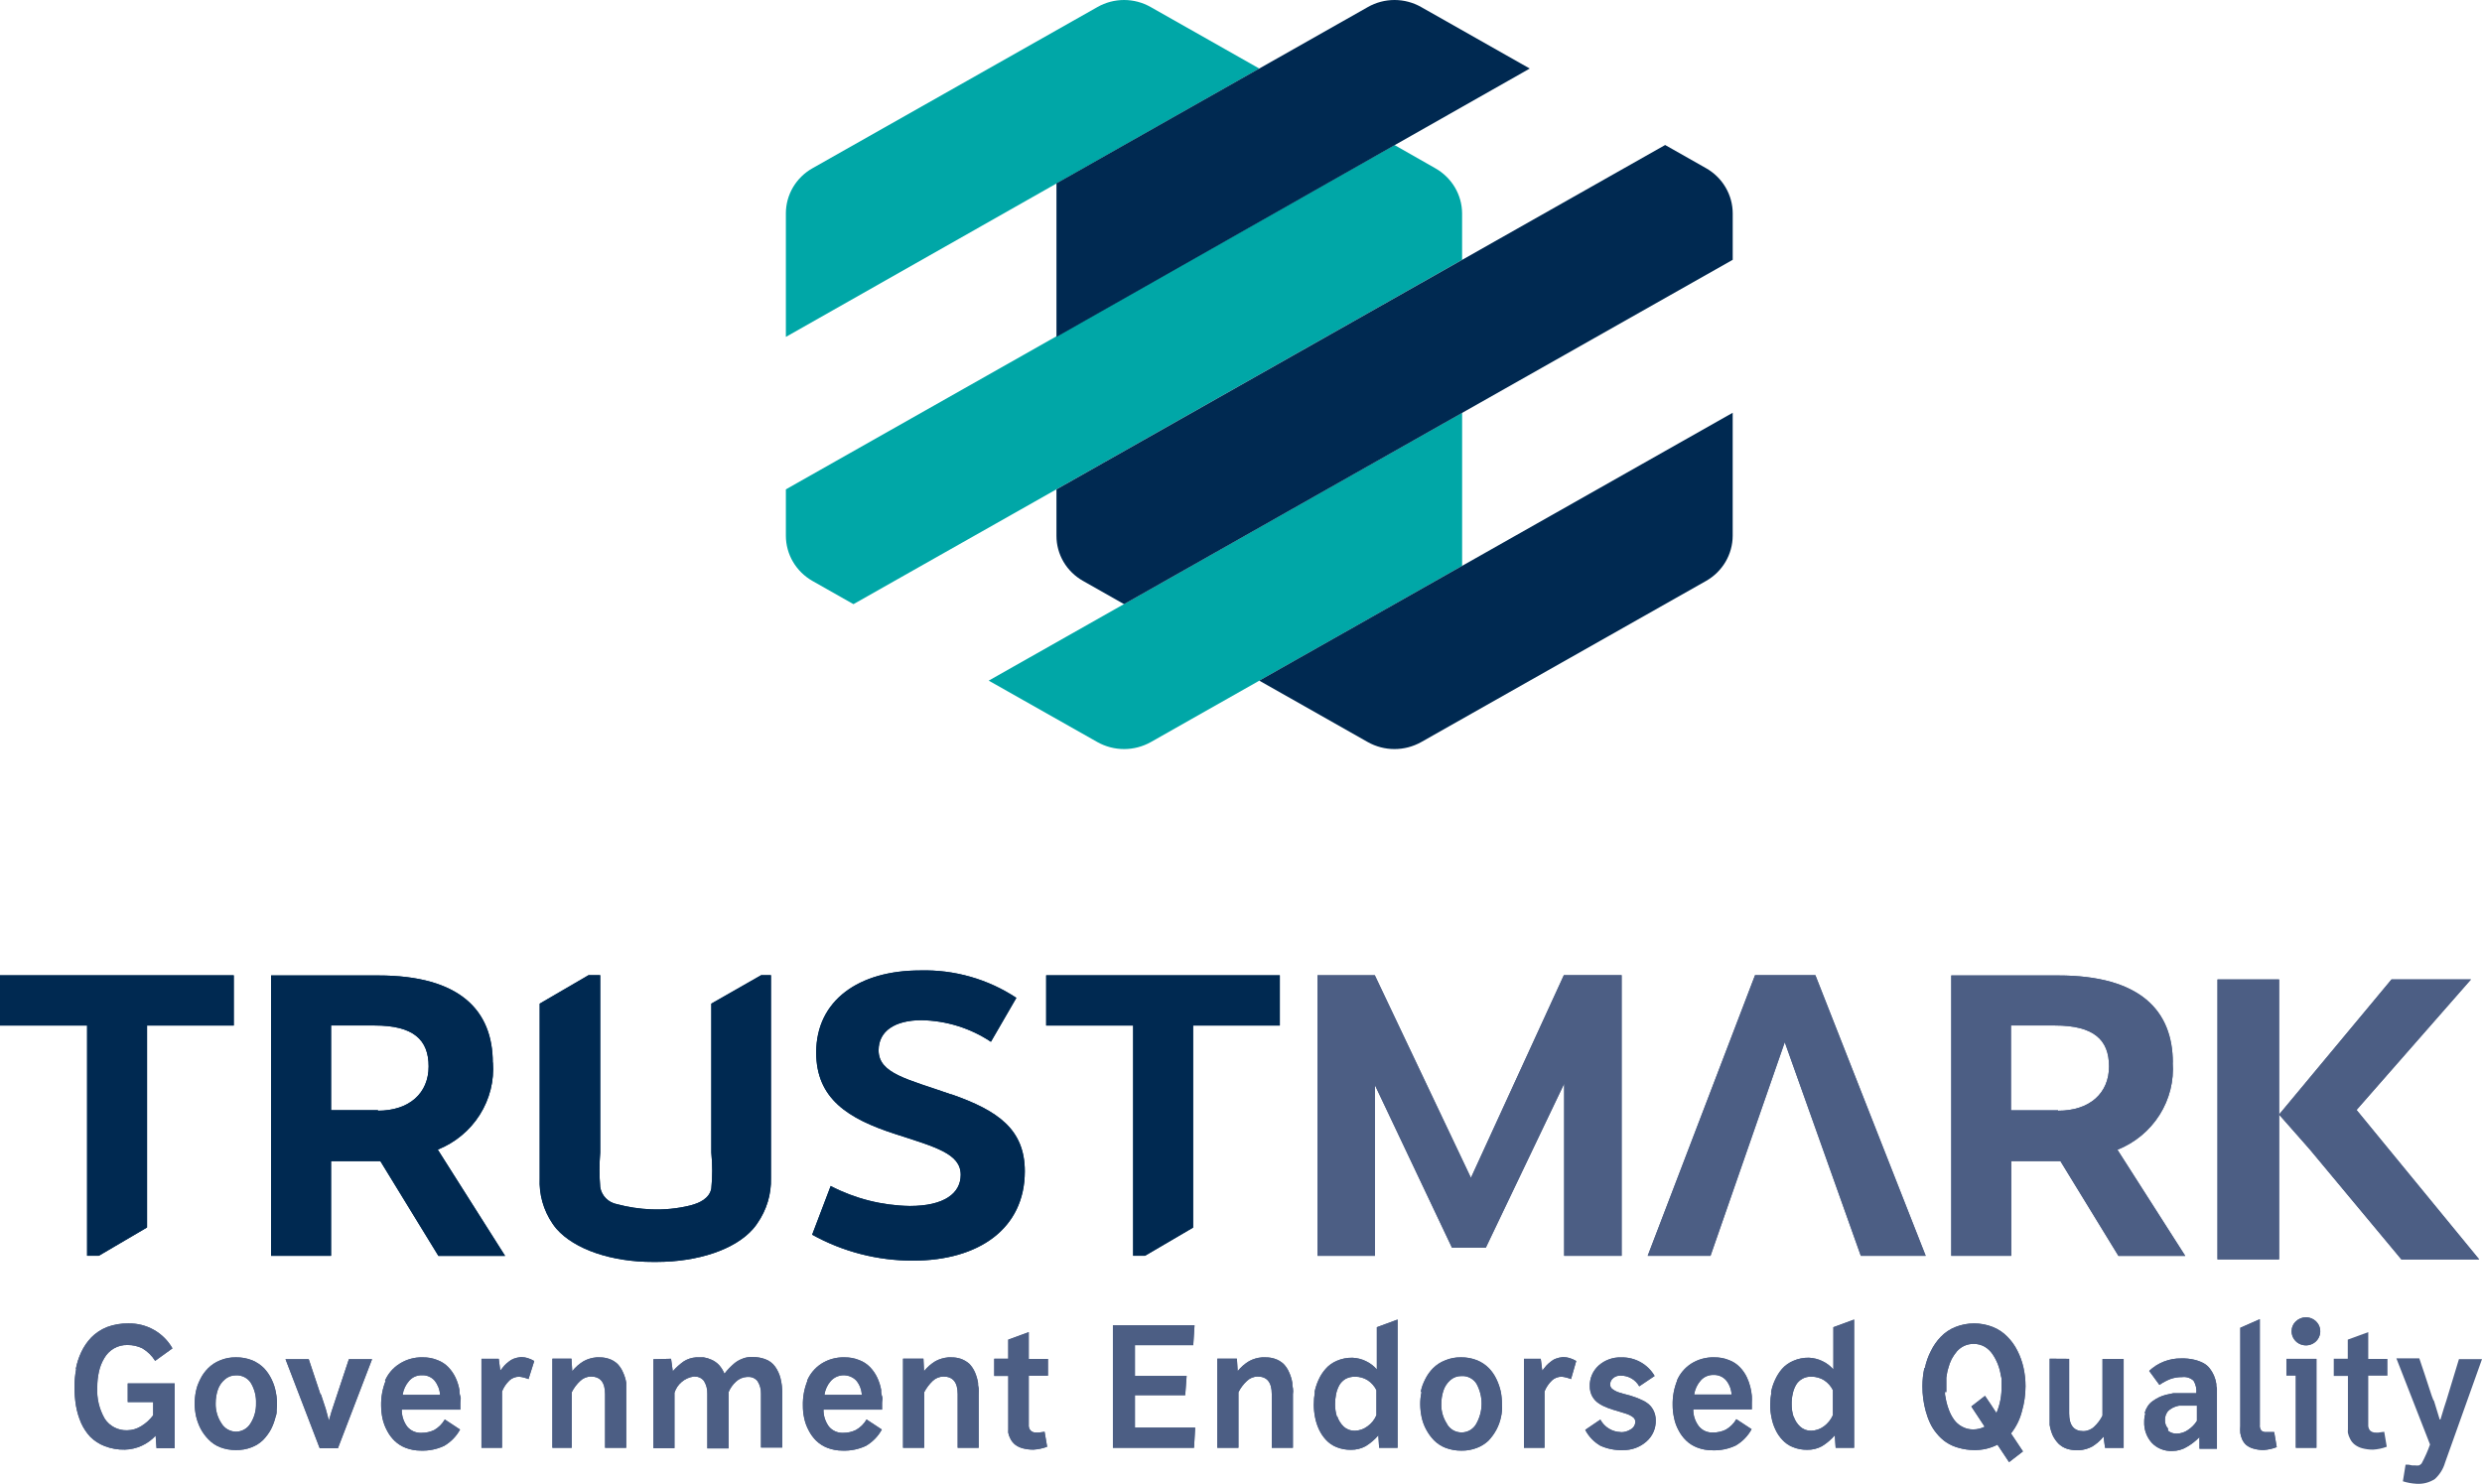 <svg xmlns="http://www.w3.org/2000/svg" fill="none" viewBox="0 0 97 58" height="58" width="97">
<g id="Name=trustmark, Color=Default">
<path fill="#00A7A7" d="M49.214 2.679L44.97 0.275C44.654 0.095 44.295 0 43.93 0C43.564 0 43.206 0.095 42.89 0.275L31.753 6.576C31.436 6.755 31.174 7.012 30.991 7.322C30.809 7.632 30.713 7.983 30.713 8.341V13.169L49.214 2.679Z" id="Vector"></path>
<path fill="#00A7A7" d="M31.753 22.708L33.354 23.615L57.141 10.155V8.341C57.139 7.982 57.041 7.63 56.857 7.321C56.672 7.011 56.408 6.754 56.091 6.575L54.499 5.669L30.713 19.128V20.943C30.714 21.3 30.81 21.651 30.992 21.961C31.175 22.271 31.437 22.528 31.753 22.708Z" id="Vector_2"></path>
<path fill="#00A7A7" d="M38.64 26.604L42.891 29.008C43.208 29.185 43.567 29.279 43.931 29.279C44.296 29.279 44.655 29.185 44.972 29.008L57.142 22.117V16.134L38.64 26.604Z" id="Vector_3"></path>
<path fill="#002951" d="M59.785 2.679L55.54 0.275C55.224 0.095 54.865 0 54.499 0C54.134 0 53.775 0.095 53.459 0.275L41.288 7.166V13.169L59.785 2.679Z" id="Vector_4"></path>
<path fill="#002951" d="M42.328 22.707L43.929 23.614L67.717 10.155V8.341C67.716 7.983 67.62 7.632 67.437 7.322C67.255 7.012 66.993 6.755 66.677 6.575L65.076 5.668L41.288 19.128V20.942C41.287 21.3 41.383 21.652 41.565 21.962C41.748 22.272 42.011 22.529 42.328 22.707Z" id="Vector_5"></path>
<path fill="#002951" d="M49.214 26.604L53.459 29.008C53.775 29.185 54.134 29.279 54.499 29.279C54.863 29.279 55.222 29.185 55.539 29.008L66.676 22.707C66.992 22.527 67.254 22.27 67.436 21.96C67.618 21.65 67.715 21.299 67.716 20.941V16.134L49.214 26.604Z" id="Vector_6"></path>
<path fill="#4C5E84" d="M86.662 38.284V49.227H89.071V38.284H86.662Z" id="Vector_7"></path>
<path fill="#4C5E84" d="M92.097 43.385L96.569 38.284H93.463L89.069 43.565L90.278 44.938L93.851 49.23H96.892L92.097 43.385Z" id="Vector_8"></path>
<path fill="#002951" d="M0 40.085H3.404V49.085H3.861L5.747 47.978V40.085H9.136V38.123H0V40.085Z" id="Vector_9"></path>
<path fill="#002951" d="M19.259 41.542C19.259 39.499 17.98 38.128 14.78 38.128H10.595V49.086H12.938V45.385H14.864L17.134 49.091H19.741L17.109 44.936C17.79 44.663 18.365 44.186 18.752 43.572C19.139 42.959 19.319 42.242 19.264 41.523L19.259 41.542ZM14.785 43.395H12.939V40.084H14.641C16.164 40.084 16.751 40.644 16.751 41.684C16.751 42.723 16.005 43.415 14.76 43.415" id="Vector_10"></path>
<path fill="#002951" d="M37.169 42.776C35.477 42.181 34.337 41.971 34.337 41.054C34.337 40.298 34.979 39.877 36.014 39.877C36.983 39.894 37.925 40.187 38.726 40.721L39.721 39.004C38.612 38.27 37.297 37.895 35.959 37.932C33.565 37.932 31.898 39.102 31.898 41.14C31.898 42.949 33.152 43.73 34.968 44.32C36.561 44.837 37.546 45.09 37.546 45.92C37.546 46.646 36.899 47.139 35.555 47.139C34.476 47.121 33.417 46.854 32.464 46.358L31.74 48.261C32.941 48.929 34.3 49.278 35.681 49.275C38.259 49.275 40.051 48.017 40.051 45.784C40.051 44.149 39.005 43.409 37.184 42.775" id="Vector_11"></path>
<path fill="#002951" d="M40.886 40.085H44.285V49.085H44.747L46.628 47.983V40.085H50.017V38.123H40.886V40.085Z" id="Vector_12"></path>
<path fill="#4C5E84" d="M57.486 46.038L53.729 38.119H51.49V49.086H53.734V42.415L56.745 48.769H58.068L61.129 42.36V49.086H63.376V38.118H61.117L57.486 46.038Z" id="Vector_13"></path>
<path fill="#4C5E84" d="M68.589 38.118L64.394 49.086H66.85L69.751 40.737L72.723 49.086H75.259L70.948 38.118H68.589Z" id="Vector_14"></path>
<path fill="#4C5E84" d="M84.917 41.542C84.917 39.499 83.638 38.128 80.438 38.128H76.258V49.086H78.602V45.385H80.523L82.792 49.091H85.404L82.753 44.941C83.435 44.669 84.011 44.192 84.399 43.578C84.787 42.965 84.966 42.247 84.912 41.527L84.917 41.542ZM80.433 43.4H78.592V40.084H80.308C81.832 40.084 82.424 40.644 82.424 41.684C82.424 42.723 81.677 43.415 80.433 43.415" id="Vector_15"></path>
<path fill="#002951" d="M27.799 39.23V45.051C27.846 45.519 27.846 45.991 27.799 46.46C27.72 46.852 27.332 47.026 26.973 47.119C26.471 47.242 25.954 47.293 25.438 47.27C24.992 47.252 24.55 47.184 24.119 47.07C23.952 47.039 23.798 46.959 23.679 46.839C23.561 46.719 23.483 46.566 23.457 46.401C23.42 45.952 23.42 45.5 23.457 45.051V38.118H23L21.092 39.23V46.057C21.062 46.683 21.237 47.301 21.59 47.823C21.639 47.896 21.692 47.966 21.749 48.033C22.451 48.833 23.899 49.33 25.526 49.325H25.66C27.287 49.325 28.735 48.837 29.437 48.028C29.494 47.962 29.548 47.892 29.596 47.819C29.96 47.298 30.148 46.679 30.13 46.048V38.118H29.747L27.799 39.23Z" id="Vector_16"></path>
<path fill="#4C5E84" d="M2.962 53.514C3.004 53.285 3.076 53.062 3.176 52.851C3.274 52.641 3.405 52.449 3.565 52.28C3.737 52.106 3.943 51.968 4.172 51.875C4.44 51.774 4.726 51.724 5.013 51.729C5.364 51.722 5.711 51.809 6.015 51.981C6.319 52.153 6.57 52.403 6.739 52.704L6.063 53.192C5.939 52.993 5.768 52.825 5.565 52.704C5.384 52.616 5.185 52.571 4.983 52.573C4.794 52.568 4.608 52.615 4.446 52.71C4.292 52.802 4.165 52.931 4.077 53.085C3.979 53.247 3.908 53.424 3.868 53.609C3.823 53.81 3.8 54.017 3.802 54.223C3.776 54.654 3.878 55.082 4.095 55.457C4.189 55.601 4.32 55.718 4.475 55.797C4.629 55.875 4.802 55.913 4.976 55.906C5.169 55.903 5.357 55.847 5.519 55.745C5.701 55.634 5.859 55.49 5.986 55.32V54.803H4.992V54.074H6.828V56.605H6.117L6.082 56.117C5.93 56.283 5.745 56.417 5.539 56.511C5.332 56.605 5.108 56.657 4.881 56.663C4.612 56.669 4.345 56.623 4.095 56.527C3.881 56.446 3.688 56.321 3.527 56.161C3.381 56.004 3.262 55.824 3.174 55.629C3.079 55.413 3.01 55.185 2.97 54.952C2.929 54.702 2.909 54.449 2.911 54.196C2.911 53.965 2.933 53.735 2.978 53.508" id="Vector_17"></path>
<path fill="#4C5E84" d="M7.654 54.396C7.671 54.313 7.694 54.232 7.72 54.152C7.751 54.071 7.786 53.991 7.825 53.913C7.901 53.755 8.004 53.61 8.129 53.484C8.26 53.352 8.417 53.247 8.591 53.177C8.789 53.092 9.003 53.051 9.219 53.055C9.439 53.051 9.657 53.091 9.861 53.172C10.032 53.245 10.188 53.349 10.319 53.48C10.438 53.608 10.537 53.752 10.612 53.909C10.689 54.064 10.744 54.228 10.776 54.397C10.828 54.635 10.839 54.881 10.811 55.123C10.817 55.21 10.803 55.296 10.771 55.377C10.73 55.546 10.671 55.709 10.592 55.865C10.509 56.018 10.405 56.159 10.284 56.284C10.155 56.41 10.001 56.508 9.831 56.572C9.637 56.647 9.431 56.683 9.223 56.679C9.014 56.682 8.807 56.645 8.611 56.572C8.435 56.505 8.277 56.4 8.149 56.264C8.026 56.14 7.922 55.999 7.841 55.845C7.761 55.69 7.701 55.526 7.662 55.357C7.628 55.197 7.609 55.033 7.607 54.87C7.608 54.706 7.625 54.542 7.657 54.382L7.654 54.396ZM8.652 55.63C8.71 55.728 8.792 55.811 8.891 55.869C8.991 55.927 9.104 55.959 9.219 55.962C9.336 55.961 9.45 55.931 9.55 55.873C9.651 55.816 9.734 55.734 9.792 55.635C9.941 55.4 10.015 55.126 10.006 54.85C10.017 54.573 9.948 54.299 9.806 54.06C9.746 53.963 9.66 53.884 9.557 53.831C9.455 53.778 9.34 53.752 9.224 53.758C9.062 53.755 8.906 53.812 8.786 53.919C8.659 54.027 8.565 54.167 8.513 54.323C8.456 54.493 8.428 54.671 8.428 54.85C8.421 55.126 8.499 55.398 8.652 55.63Z" id="Vector_18"></path>
<path fill="#4C5E84" d="M12.541 54.498C12.651 54.825 12.716 55.015 12.73 55.069L12.854 55.526L12.944 55.215L12.988 55.078L13.635 53.127H14.541L13.206 56.609H12.495L11.158 53.128H12.066C12.266 53.728 12.418 54.192 12.528 54.514" id="Vector_19"></path>
<path fill="#4C5E84" d="M15.044 53.972C15.161 53.698 15.361 53.464 15.617 53.304C15.886 53.133 16.202 53.046 16.522 53.055C16.72 53.052 16.917 53.088 17.099 53.163C17.26 53.222 17.405 53.318 17.523 53.441C17.637 53.56 17.731 53.697 17.802 53.845C17.875 54.001 17.926 54.165 17.956 54.333C17.951 54.416 17.962 54.499 17.991 54.577C18.025 54.66 17.991 54.743 17.991 54.831V55.099H15.701C15.697 55.335 15.771 55.566 15.91 55.758C15.978 55.841 16.064 55.906 16.163 55.95C16.262 55.993 16.37 56.012 16.477 56.006C16.65 56.008 16.821 55.969 16.975 55.894C17.145 55.794 17.286 55.653 17.383 55.484L17.98 55.877C17.837 56.141 17.621 56.362 17.358 56.516C17.073 56.65 16.759 56.713 16.443 56.701C16.242 56.702 16.043 56.665 15.855 56.594C15.692 56.531 15.543 56.437 15.418 56.316C15.298 56.199 15.199 56.064 15.124 55.916C15.041 55.763 14.981 55.598 14.945 55.428C14.913 55.267 14.896 55.104 14.895 54.94C14.888 54.607 14.949 54.275 15.074 53.965L15.044 53.972ZM16.985 53.965C16.924 53.895 16.847 53.84 16.761 53.803C16.674 53.767 16.581 53.75 16.487 53.755C16.392 53.753 16.299 53.771 16.212 53.809C16.126 53.847 16.05 53.904 15.989 53.975C15.853 54.129 15.765 54.319 15.735 54.521H17.198C17.187 54.318 17.112 54.124 16.983 53.965" id="Vector_20"></path>
<path fill="#4C5E84" d="M19.492 53.111L19.552 53.574C19.611 53.496 19.661 53.433 19.706 53.383C19.756 53.328 19.811 53.278 19.87 53.233C19.933 53.178 20.006 53.135 20.084 53.106C20.168 53.075 20.255 53.056 20.343 53.047H20.393C20.468 53.049 20.541 53.06 20.612 53.081C20.706 53.109 20.796 53.148 20.879 53.198L20.655 53.905C20.541 53.858 20.42 53.827 20.297 53.812C20.225 53.811 20.154 53.823 20.087 53.848C20.021 53.873 19.96 53.911 19.908 53.959C19.782 54.081 19.684 54.227 19.62 54.388V56.592H18.816V53.111H19.492Z" id="Vector_21"></path>
<path fill="#4C5E84" d="M22.334 53.108L22.364 53.595C22.488 53.439 22.64 53.306 22.812 53.203C22.965 53.12 23.135 53.07 23.31 53.056H23.425C23.548 53.053 23.671 53.072 23.788 53.11C23.916 53.15 24.033 53.219 24.131 53.31C24.223 53.407 24.297 53.519 24.349 53.642C24.409 53.771 24.451 53.907 24.474 54.047V56.592H23.647V54.493C23.647 54.035 23.464 53.806 23.095 53.806C22.936 53.807 22.784 53.87 22.672 53.981C22.536 54.107 22.425 54.255 22.344 54.42V56.59H21.588V53.108H22.334Z" id="Vector_22"></path>
<path fill="#4C5E84" d="M26.226 53.111L26.293 53.599C26.422 53.451 26.569 53.319 26.731 53.206C26.871 53.12 27.032 53.068 27.198 53.056H27.502C27.607 53.072 27.709 53.103 27.805 53.148C27.917 53.196 28.016 53.266 28.099 53.353C28.189 53.455 28.261 53.57 28.313 53.694L28.408 53.577L28.497 53.48C28.563 53.411 28.633 53.346 28.706 53.284C28.789 53.217 28.881 53.163 28.98 53.123C29.078 53.079 29.182 53.053 29.288 53.045H29.432C29.59 53.043 29.747 53.069 29.895 53.123C30.057 53.178 30.197 53.282 30.295 53.42C30.393 53.559 30.463 53.715 30.504 53.878C30.551 54.068 30.574 54.263 30.571 54.458V56.58H29.74V54.475C29.745 54.303 29.699 54.133 29.607 53.987C29.563 53.931 29.506 53.887 29.442 53.858C29.376 53.829 29.305 53.816 29.234 53.821H29.186C29.027 53.831 28.877 53.897 28.762 54.006C28.637 54.12 28.538 54.26 28.474 54.415V56.615H27.643V54.469C27.648 54.298 27.603 54.129 27.514 53.982C27.473 53.926 27.418 53.882 27.356 53.851C27.294 53.821 27.225 53.806 27.155 53.806H27.101C26.929 53.833 26.768 53.907 26.638 54.019C26.506 54.131 26.41 54.277 26.359 54.44V56.605H25.535V53.129L26.226 53.111Z" id="Vector_23"></path>
<path fill="#4C5E84" d="M31.541 53.972C31.654 53.7 31.849 53.467 32.099 53.304C32.368 53.133 32.684 53.046 33.004 53.055C33.202 53.052 33.398 53.088 33.581 53.163C33.742 53.222 33.887 53.318 34.005 53.441C34.119 53.56 34.213 53.697 34.283 53.845C34.357 54.001 34.408 54.165 34.438 54.333C34.432 54.416 34.444 54.499 34.472 54.577C34.507 54.66 34.472 54.743 34.472 54.831V54.968C34.47 55.011 34.47 55.055 34.472 55.099H32.183C32.179 55.334 32.252 55.565 32.392 55.757C32.459 55.84 32.545 55.905 32.643 55.948C32.74 55.992 32.847 56.011 32.955 56.006C33.128 56.008 33.298 55.97 33.452 55.894C33.625 55.796 33.768 55.655 33.866 55.484L34.463 55.877C34.319 56.141 34.104 56.362 33.841 56.516C33.556 56.65 33.241 56.713 32.925 56.701C32.724 56.702 32.525 56.665 32.338 56.594C32.174 56.531 32.025 56.437 31.9 56.316C31.781 56.199 31.682 56.064 31.607 55.916C31.523 55.763 31.463 55.598 31.428 55.428C31.393 55.268 31.377 55.104 31.378 54.94C31.37 54.607 31.431 54.275 31.557 53.965L31.541 53.972ZM33.467 53.965C33.404 53.898 33.326 53.845 33.24 53.809C33.154 53.773 33.061 53.755 32.967 53.755C32.874 53.756 32.782 53.776 32.696 53.814C32.611 53.852 32.535 53.907 32.472 53.975C32.336 54.129 32.248 54.319 32.219 54.521H33.681C33.671 54.318 33.596 54.124 33.467 53.965Z" id="Vector_24"></path>
<path fill="#4C5E84" d="M36.089 53.108L36.113 53.595C36.237 53.439 36.389 53.306 36.561 53.203C36.715 53.121 36.885 53.071 37.059 53.056H37.173C37.298 53.053 37.423 53.072 37.542 53.11C37.669 53.154 37.785 53.221 37.885 53.31C37.977 53.407 38.051 53.519 38.104 53.642C38.159 53.772 38.199 53.908 38.223 54.047C38.219 54.119 38.228 54.191 38.248 54.261C38.252 54.339 38.252 54.417 38.248 54.495V56.592H37.427V54.493C37.427 54.035 37.243 53.806 36.874 53.806C36.714 53.807 36.56 53.87 36.447 53.981C36.314 54.109 36.203 54.258 36.118 54.42V56.59H35.292V53.108H36.089Z" id="Vector_25"></path>
<path fill="#4C5E84" d="M39.404 53.109V52.363L40.205 52.07V53.117H40.956V53.771H40.205V55.682C40.196 55.764 40.22 55.846 40.272 55.911C40.301 55.942 40.338 55.965 40.379 55.979C40.419 55.994 40.462 55.999 40.505 55.995H40.6L40.824 55.965L40.924 56.55C40.752 56.614 40.572 56.652 40.389 56.663C40.245 56.664 40.101 56.646 39.962 56.609C39.857 56.581 39.759 56.533 39.673 56.468C39.601 56.41 39.542 56.339 39.499 56.258C39.456 56.18 39.423 56.096 39.405 56.01C39.401 55.966 39.401 55.922 39.405 55.879C39.402 55.83 39.402 55.781 39.405 55.732V53.782H38.856V53.109H39.404Z" id="Vector_26"></path>
<path fill="#4C5E84" d="M46.684 51.803L46.634 52.578H44.355V53.783H46.375L46.32 54.534H44.355V55.802H46.709L46.664 56.592H43.494V51.803H46.684Z" id="Vector_27"></path>
<path fill="#4C5E84" d="M48.34 53.108L48.37 53.595C48.494 53.439 48.645 53.306 48.818 53.203C48.971 53.12 49.141 53.07 49.316 53.056H49.456C49.578 53.053 49.701 53.072 49.818 53.11C49.946 53.151 50.064 53.22 50.162 53.31C50.255 53.407 50.329 53.519 50.381 53.642C50.44 53.771 50.482 53.907 50.505 54.047C50.501 54.119 50.509 54.191 50.529 54.261C50.542 54.339 50.542 54.418 50.529 54.495V56.592H49.703V54.493C49.703 54.035 49.52 53.806 49.151 53.806C48.992 53.807 48.84 53.87 48.728 53.981C48.592 54.107 48.481 54.255 48.4 54.42V56.59H47.574V53.108H48.34Z" id="Vector_28"></path>
<path fill="#4C5E84" d="M51.37 54.436C51.403 54.268 51.455 54.105 51.525 53.948C51.595 53.787 51.691 53.637 51.808 53.504C51.927 53.369 52.075 53.263 52.241 53.192C52.434 53.108 52.643 53.067 52.853 53.071C53.036 53.078 53.215 53.123 53.38 53.202C53.544 53.281 53.691 53.392 53.809 53.528V51.876L54.62 51.578V56.591H53.898L53.868 56.103C53.726 56.27 53.558 56.413 53.371 56.528C53.194 56.624 52.995 56.673 52.793 56.669C52.602 56.672 52.413 56.637 52.236 56.566C52.08 56.505 51.941 56.41 51.828 56.288C51.716 56.17 51.624 56.035 51.555 55.889C51.481 55.733 51.427 55.569 51.395 55.401C51.363 55.24 51.346 55.077 51.345 54.913C51.345 54.74 51.36 54.567 51.39 54.396L51.37 54.436ZM52.265 55.371C52.315 55.52 52.4 55.654 52.514 55.764C52.63 55.87 52.784 55.928 52.942 55.925C53.122 55.922 53.297 55.862 53.44 55.754C53.598 55.643 53.72 55.491 53.793 55.315V54.338C53.717 54.183 53.6 54.05 53.455 53.953C53.307 53.858 53.133 53.809 52.957 53.812C52.826 53.808 52.698 53.838 52.584 53.899C52.482 53.961 52.398 54.046 52.34 54.148C52.283 54.256 52.241 54.37 52.216 54.489C52.19 54.623 52.176 54.758 52.176 54.894C52.175 55.059 52.201 55.224 52.251 55.382" id="Vector_29"></path>
<path fill="#4C5E84" d="M55.526 54.396C55.543 54.313 55.566 54.232 55.593 54.152C55.624 54.071 55.658 53.991 55.698 53.913C55.775 53.756 55.877 53.611 56.001 53.484C56.133 53.351 56.292 53.246 56.468 53.177C56.666 53.092 56.88 53.051 57.096 53.055C57.313 53.051 57.53 53.091 57.732 53.172C57.904 53.243 58.06 53.348 58.19 53.48C58.311 53.606 58.41 53.751 58.484 53.909C58.559 54.064 58.616 54.228 58.653 54.397C58.684 54.557 58.699 54.721 58.698 54.885C58.703 54.972 58.703 55.059 58.698 55.146C58.691 55.232 58.678 55.316 58.658 55.4C58.622 55.57 58.562 55.734 58.479 55.888C58.397 56.04 58.295 56.181 58.176 56.307C58.045 56.433 57.889 56.531 57.718 56.595C57.526 56.669 57.322 56.706 57.117 56.702C56.906 56.705 56.697 56.668 56.5 56.595C56.327 56.529 56.171 56.427 56.042 56.297C55.921 56.172 55.819 56.031 55.738 55.878C55.654 55.725 55.594 55.56 55.559 55.39C55.525 55.23 55.507 55.066 55.505 54.902C55.503 54.738 55.519 54.575 55.555 54.414L55.526 54.396ZM56.55 55.663C56.606 55.762 56.689 55.845 56.789 55.903C56.889 55.961 57.004 55.991 57.12 55.991C57.236 55.991 57.35 55.961 57.45 55.903C57.55 55.845 57.633 55.762 57.689 55.663C57.827 55.423 57.901 55.153 57.903 54.877C57.906 54.602 57.837 54.33 57.704 54.088C57.643 53.99 57.556 53.911 57.453 53.857C57.349 53.804 57.233 53.779 57.117 53.786C56.955 53.783 56.799 53.841 56.679 53.947C56.556 54.057 56.464 54.196 56.412 54.352C56.356 54.522 56.328 54.699 56.328 54.878C56.32 55.154 56.398 55.426 56.552 55.658" id="Vector_30"></path>
<path fill="#4C5E84" d="M60.215 53.111L60.274 53.574L60.428 53.383C60.479 53.328 60.533 53.278 60.593 53.233C60.656 53.178 60.728 53.135 60.807 53.106C60.89 53.075 60.977 53.056 61.066 53.047H61.116C61.19 53.049 61.264 53.06 61.335 53.081C61.428 53.109 61.519 53.148 61.601 53.198L61.398 53.905C61.283 53.858 61.163 53.827 61.039 53.812C60.968 53.811 60.897 53.823 60.83 53.848C60.763 53.873 60.702 53.911 60.651 53.959C60.525 54.081 60.426 54.227 60.362 54.388V56.592H59.558V53.111H60.215Z" id="Vector_31"></path>
<path fill="#4C5E84" d="M63.349 55.982C63.485 55.983 63.618 55.944 63.732 55.87C63.788 55.84 63.833 55.795 63.864 55.741C63.896 55.687 63.912 55.625 63.911 55.563C63.909 55.528 63.9 55.494 63.882 55.464C63.865 55.433 63.841 55.407 63.812 55.388C63.735 55.332 63.649 55.289 63.558 55.261L63.212 55.153C63.084 55.119 62.957 55.078 62.834 55.031C62.711 54.986 62.594 54.928 62.485 54.856C62.38 54.788 62.293 54.696 62.232 54.588C62.164 54.465 62.13 54.327 62.132 54.188C62.126 54.035 62.155 53.882 62.216 53.74C62.277 53.598 62.369 53.472 62.485 53.368C62.725 53.158 63.039 53.046 63.361 53.057C63.625 53.051 63.886 53.115 64.115 53.243C64.345 53.371 64.535 53.558 64.665 53.783L64.064 54.188C63.993 54.059 63.886 53.952 63.757 53.878C63.627 53.804 63.48 53.766 63.33 53.769C63.227 53.765 63.125 53.8 63.047 53.866C63.007 53.897 62.975 53.937 62.954 53.983C62.933 54.028 62.924 54.078 62.927 54.128C62.928 54.163 62.938 54.197 62.955 54.227C62.973 54.258 62.997 54.284 63.027 54.303C63.103 54.359 63.189 54.402 63.28 54.43L63.444 54.479L63.629 54.528C63.693 54.543 63.756 54.562 63.818 54.586L64.006 54.652L64.19 54.735C64.248 54.76 64.303 54.791 64.355 54.828C64.461 54.898 64.548 54.994 64.608 55.106C64.676 55.232 64.71 55.373 64.708 55.515C64.713 55.673 64.683 55.831 64.618 55.976C64.554 56.121 64.457 56.25 64.335 56.354C64.084 56.572 63.758 56.688 63.423 56.681C63.121 56.692 62.82 56.633 62.544 56.509C62.291 56.361 62.086 56.147 61.953 55.89L62.544 55.489C62.621 55.633 62.736 55.755 62.877 55.841C63.017 55.927 63.18 55.974 63.345 55.977" id="Vector_32"></path>
<path fill="#4C5E84" d="M65.533 53.972C65.646 53.7 65.841 53.467 66.09 53.304C66.36 53.133 66.675 53.046 66.996 53.055C67.194 53.052 67.391 53.088 67.573 53.163C67.734 53.222 67.879 53.318 67.997 53.441C68.112 53.559 68.206 53.696 68.275 53.845C68.379 54.073 68.443 54.316 68.464 54.565C68.469 54.649 68.469 54.734 68.464 54.819V55.087H66.175C66.171 55.323 66.246 55.555 66.39 55.745C66.456 55.828 66.541 55.894 66.639 55.938C66.738 55.981 66.844 56 66.952 55.994C67.125 55.995 67.295 55.957 67.45 55.881C67.62 55.782 67.761 55.641 67.858 55.472L68.455 55.864C68.311 56.129 68.096 56.35 67.833 56.503C67.548 56.637 67.233 56.701 66.917 56.688C66.716 56.689 66.517 56.653 66.33 56.581C66.166 56.519 66.017 56.424 65.892 56.303C65.773 56.187 65.674 56.051 65.599 55.904C65.515 55.751 65.456 55.586 65.424 55.416C65.388 55.255 65.37 55.092 65.37 54.928C65.362 54.594 65.423 54.263 65.549 53.953L65.533 53.972ZM67.459 53.953C67.398 53.883 67.321 53.827 67.235 53.791C67.149 53.754 67.055 53.738 66.961 53.743C66.867 53.74 66.773 53.759 66.687 53.797C66.601 53.835 66.524 53.891 66.464 53.962C66.328 54.117 66.239 54.306 66.21 54.509H67.673C67.662 54.306 67.588 54.112 67.459 53.953Z" id="Vector_33"></path>
<path fill="#4C5E84" d="M69.212 54.436C69.242 54.268 69.294 54.104 69.366 53.948C69.437 53.788 69.531 53.638 69.645 53.504C69.765 53.369 69.915 53.263 70.083 53.192C70.275 53.107 70.484 53.066 70.695 53.07C70.878 53.078 71.057 53.123 71.221 53.202C71.386 53.28 71.532 53.391 71.651 53.528V51.876L72.462 51.578V56.591H71.74L71.706 56.103C71.563 56.269 71.394 56.412 71.207 56.527C71.031 56.624 70.832 56.672 70.63 56.669C70.439 56.672 70.249 56.637 70.073 56.566C69.917 56.506 69.777 56.411 69.665 56.288C69.552 56.171 69.459 56.036 69.391 55.889C69.315 55.734 69.262 55.57 69.232 55.401C69.198 55.24 69.181 55.077 69.182 54.913C69.184 54.739 69.201 54.567 69.232 54.396L69.212 54.436ZM70.1 55.371C70.149 55.521 70.236 55.656 70.353 55.764C70.469 55.87 70.622 55.928 70.781 55.924C70.961 55.92 71.135 55.861 71.279 55.754C71.434 55.64 71.556 55.489 71.632 55.315V54.338C71.556 54.182 71.439 54.05 71.293 53.953C71.145 53.859 70.972 53.81 70.796 53.811C70.672 53.804 70.548 53.833 70.44 53.892C70.332 53.952 70.243 54.04 70.183 54.148C70.125 54.254 70.083 54.37 70.06 54.489C70.03 54.622 70.017 54.758 70.02 54.894C70.019 55.059 70.044 55.224 70.095 55.382" id="Vector_34"></path>
<path fill="#4C5E84" d="M75.228 53.465C75.276 53.237 75.354 53.015 75.462 52.807C75.561 52.603 75.692 52.415 75.851 52.251C76.01 52.086 76.203 51.956 76.418 51.87C76.888 51.682 77.415 51.682 77.886 51.87C78.098 51.955 78.29 52.083 78.448 52.246C78.608 52.406 78.741 52.59 78.841 52.792C78.95 53.004 79.03 53.228 79.081 53.46C79.134 53.699 79.161 53.943 79.16 54.187C79.159 54.517 79.112 54.845 79.02 55.162C78.941 55.477 78.795 55.773 78.592 56.03L79.06 56.732L78.517 57.151L78.064 56.469C77.785 56.612 77.474 56.684 77.158 56.679C76.955 56.679 76.753 56.651 76.558 56.596C76.38 56.55 76.213 56.475 76.06 56.376C75.923 56.282 75.8 56.169 75.697 56.04C75.589 55.914 75.499 55.774 75.43 55.625C75.395 55.547 75.363 55.474 75.335 55.396L75.26 55.157C75.216 54.997 75.183 54.834 75.161 54.669C75.14 54.508 75.13 54.345 75.131 54.182C75.131 53.946 75.156 53.711 75.205 53.48L75.228 53.465ZM76.012 54.406C76.008 54.481 76.016 54.557 76.036 54.63C76.061 54.785 76.101 54.937 76.156 55.084C76.205 55.225 76.273 55.36 76.36 55.483C76.441 55.599 76.549 55.694 76.674 55.761C76.808 55.837 76.961 55.876 77.117 55.873C77.273 55.873 77.427 55.837 77.564 55.766L77.042 54.976L77.576 54.561L77.665 54.692L77.74 54.803L77.835 54.945L77.934 55.096C77.966 55.14 77.997 55.186 78.024 55.233C78.165 54.899 78.233 54.54 78.224 54.179V53.972C78.228 53.898 78.218 53.823 78.194 53.753C78.149 53.456 78.037 53.172 77.866 52.923C77.786 52.806 77.681 52.708 77.557 52.636C77.428 52.565 77.283 52.528 77.134 52.528C77.007 52.528 76.882 52.554 76.766 52.606C76.656 52.658 76.558 52.731 76.478 52.821C76.4 52.915 76.332 53.016 76.273 53.123C76.216 53.238 76.171 53.359 76.14 53.484C76.12 53.544 76.105 53.606 76.095 53.669L76.065 53.849V54.185V54.414" id="Vector_35"></path>
<path fill="#4C5E84" d="M80.865 53.114V55.248C80.865 55.711 81.05 55.94 81.418 55.94C81.578 55.939 81.732 55.876 81.846 55.765C81.979 55.641 82.089 55.493 82.169 55.331V53.119H82.995V56.595H82.269L82.209 56.151C82.085 56.307 81.933 56.44 81.762 56.544C81.608 56.626 81.438 56.674 81.263 56.685H81.148C81.026 56.685 80.903 56.667 80.786 56.631C80.658 56.59 80.542 56.52 80.447 56.427C80.356 56.331 80.28 56.223 80.223 56.105C80.167 55.975 80.127 55.839 80.104 55.7V53.109L80.865 53.114Z" id="Vector_36"></path>
<path fill="#4C5E84" d="M83.817 55.226C83.844 55.133 83.884 55.045 83.937 54.964C83.988 54.886 84.054 54.818 84.131 54.764C84.205 54.711 84.283 54.664 84.365 54.623L84.489 54.569L84.643 54.52L84.803 54.486L84.936 54.457H85.837C85.853 54.287 85.815 54.116 85.728 53.969C85.668 53.914 85.597 53.873 85.52 53.848C85.442 53.824 85.36 53.817 85.279 53.827C85.133 53.826 84.986 53.848 84.847 53.893C84.686 53.953 84.534 54.034 84.393 54.132L83.993 53.585C84.159 53.427 84.356 53.302 84.573 53.218C84.789 53.134 85.02 53.093 85.252 53.097C85.42 53.093 85.587 53.109 85.75 53.147C85.875 53.175 85.995 53.219 86.108 53.277C86.208 53.33 86.294 53.403 86.362 53.492C86.426 53.575 86.48 53.665 86.522 53.76C86.567 53.865 86.599 53.975 86.616 54.087C86.612 54.15 86.621 54.213 86.641 54.272V56.627H85.959V56.324C85.955 56.274 85.955 56.224 85.959 56.173C85.812 56.324 85.645 56.454 85.461 56.559C85.292 56.661 85.097 56.715 84.899 56.715C84.749 56.723 84.598 56.698 84.459 56.642C84.319 56.587 84.194 56.502 84.092 56.393C83.892 56.167 83.786 55.873 83.799 55.574C83.797 55.463 83.813 55.353 83.844 55.247L83.817 55.226ZM84.725 55.92C84.822 56.002 84.949 56.044 85.077 56.037C85.235 56.033 85.388 55.982 85.515 55.89C85.654 55.798 85.771 55.679 85.859 55.539V54.944H85.162C85.103 54.954 85.044 54.97 84.988 54.993C84.935 55.013 84.885 55.039 84.839 55.071C84.792 55.099 84.751 55.133 84.715 55.173C84.684 55.218 84.66 55.265 84.64 55.315C84.619 55.373 84.608 55.434 84.61 55.495C84.602 55.621 84.645 55.745 84.729 55.841" id="Vector_37"></path>
<path fill="#4C5E84" d="M88.317 51.563V55.698C88.307 55.776 88.329 55.855 88.376 55.918C88.401 55.939 88.43 55.956 88.462 55.965C88.493 55.975 88.527 55.979 88.56 55.976H88.878L88.978 56.565C88.819 56.627 88.65 56.664 88.48 56.677C88.34 56.68 88.2 56.662 88.067 56.623C87.965 56.596 87.869 56.548 87.787 56.482C87.72 56.422 87.666 56.349 87.629 56.267C87.593 56.186 87.567 56.101 87.554 56.014C87.546 55.923 87.546 55.831 87.554 55.74V51.9L88.317 51.563Z" id="Vector_38"></path>
<path fill="#4C5E84" d="M90.53 53.114V56.592H89.724V53.763H89.356V53.114H90.53ZM89.724 51.651C89.775 51.6 89.837 51.56 89.904 51.532C89.972 51.504 90.044 51.49 90.117 51.49C90.228 51.49 90.337 51.522 90.429 51.582C90.522 51.642 90.594 51.727 90.637 51.828C90.679 51.928 90.69 52.039 90.669 52.145C90.647 52.252 90.594 52.35 90.516 52.427C90.437 52.504 90.337 52.556 90.228 52.577C90.119 52.598 90.006 52.587 89.904 52.545C89.802 52.504 89.714 52.433 89.653 52.342C89.592 52.252 89.559 52.145 89.559 52.036C89.559 51.963 89.573 51.891 89.603 51.823C89.632 51.755 89.674 51.695 89.728 51.644" id="Vector_39"></path>
<path fill="#4C5E84" d="M86.662 38.284V49.227H89.071V38.284H86.662Z" id="Vector_40"></path>
<path fill="#4C5E84" d="M92.097 43.385L96.569 38.284H93.463L89.069 43.565L90.278 44.938L93.851 49.23H96.892L92.097 43.385Z" id="Vector_41"></path>
<path fill="#002951" d="M0 40.085H3.404V49.085H3.861L5.747 47.978V40.085H9.136V38.123H0V40.085Z" id="Vector_42"></path>
<path fill="#002951" d="M19.259 41.542C19.259 39.499 17.98 38.128 14.78 38.128H10.595V49.086H12.938V45.385H14.864L17.134 49.091H19.741L17.109 44.936C17.79 44.663 18.365 44.186 18.752 43.572C19.139 42.959 19.319 42.242 19.264 41.523L19.259 41.542ZM14.785 43.395H12.939V40.084H14.641C16.164 40.084 16.751 40.644 16.751 41.684C16.751 42.723 16.005 43.415 14.76 43.415" id="Vector_43"></path>
<path fill="#002951" d="M37.169 42.776C35.477 42.181 34.337 41.971 34.337 41.054C34.337 40.298 34.979 39.877 36.014 39.877C36.983 39.894 37.925 40.187 38.726 40.721L39.721 39.004C38.612 38.27 37.297 37.895 35.959 37.932C33.565 37.932 31.898 39.102 31.898 41.14C31.898 42.949 33.152 43.73 34.968 44.32C36.561 44.837 37.546 45.09 37.546 45.92C37.546 46.646 36.899 47.139 35.555 47.139C34.476 47.121 33.417 46.854 32.464 46.358L31.74 48.261C32.941 48.929 34.3 49.278 35.681 49.275C38.259 49.275 40.051 48.017 40.051 45.784C40.051 44.149 39.005 43.409 37.184 42.775" id="Vector_44"></path>
<path fill="#002951" d="M40.886 40.085H44.285V49.085H44.747L46.628 47.983V40.085H50.017V38.123H40.886V40.085Z" id="Vector_45"></path>
<path fill="#4C5E84" d="M57.486 46.038L53.729 38.119H51.49V49.086H53.734V42.415L56.745 48.769H58.068L61.129 42.36V49.086H63.376V38.118H61.117L57.486 46.038Z" id="Vector_46"></path>
<path fill="#4C5E84" d="M68.589 38.118L64.394 49.086H66.85L69.751 40.737L72.723 49.086H75.259L70.948 38.118H68.589Z" id="Vector_47"></path>
<path fill="#4C5E84" d="M84.917 41.542C84.917 39.499 83.638 38.128 80.438 38.128H76.258V49.086H78.602V45.385H80.523L82.792 49.091H85.404L82.753 44.941C83.435 44.669 84.011 44.192 84.399 43.578C84.787 42.965 84.966 42.247 84.912 41.527L84.917 41.542ZM80.433 43.4H78.592V40.084H80.308C81.832 40.084 82.424 40.644 82.424 41.684C82.424 42.723 81.677 43.415 80.433 43.415" id="Vector_48"></path>
<path fill="#002951" d="M27.799 39.23V45.051C27.846 45.519 27.846 45.991 27.799 46.46C27.72 46.852 27.332 47.026 26.973 47.119C26.471 47.242 25.954 47.293 25.438 47.27C24.992 47.252 24.55 47.184 24.119 47.07C23.952 47.039 23.798 46.959 23.679 46.839C23.561 46.719 23.483 46.566 23.457 46.401C23.42 45.952 23.42 45.5 23.457 45.051V38.118H23L21.092 39.23V46.057C21.062 46.683 21.237 47.301 21.59 47.823C21.639 47.896 21.692 47.966 21.749 48.033C22.451 48.833 23.899 49.33 25.526 49.325H25.66C27.287 49.325 28.735 48.837 29.437 48.028C29.494 47.962 29.548 47.892 29.596 47.819C29.96 47.298 30.148 46.679 30.13 46.048V38.118H29.747L27.799 39.23Z" id="Vector_49"></path>
<path fill="#4C5E84" d="M2.962 53.514C3.004 53.285 3.076 53.062 3.176 52.851C3.274 52.641 3.405 52.449 3.565 52.28C3.737 52.106 3.943 51.968 4.172 51.875C4.44 51.774 4.726 51.724 5.013 51.729C5.364 51.722 5.711 51.809 6.015 51.981C6.319 52.153 6.57 52.403 6.739 52.704L6.063 53.192C5.939 52.993 5.768 52.825 5.565 52.704C5.384 52.616 5.185 52.571 4.983 52.573C4.794 52.568 4.608 52.615 4.446 52.71C4.292 52.802 4.165 52.931 4.077 53.085C3.979 53.247 3.908 53.424 3.868 53.609C3.823 53.81 3.8 54.017 3.802 54.223C3.776 54.654 3.878 55.082 4.095 55.457C4.189 55.601 4.32 55.718 4.475 55.797C4.629 55.875 4.802 55.913 4.976 55.906C5.169 55.903 5.357 55.847 5.519 55.745C5.701 55.634 5.859 55.49 5.986 55.32V54.803H4.992V54.074H6.828V56.605H6.117L6.082 56.117C5.93 56.283 5.745 56.417 5.539 56.511C5.332 56.605 5.108 56.657 4.881 56.663C4.612 56.669 4.345 56.623 4.095 56.527C3.881 56.446 3.688 56.321 3.527 56.161C3.381 56.004 3.262 55.824 3.174 55.629C3.079 55.413 3.01 55.185 2.97 54.952C2.929 54.702 2.909 54.449 2.911 54.196C2.911 53.965 2.933 53.735 2.978 53.508" id="Vector_50"></path>
<path fill="#4C5E84" d="M7.654 54.396C7.671 54.313 7.694 54.232 7.72 54.152C7.751 54.071 7.786 53.991 7.825 53.913C7.901 53.755 8.004 53.61 8.129 53.484C8.26 53.352 8.417 53.247 8.591 53.177C8.789 53.092 9.003 53.051 9.219 53.055C9.439 53.051 9.657 53.091 9.861 53.172C10.032 53.245 10.188 53.349 10.319 53.48C10.438 53.608 10.537 53.752 10.612 53.909C10.689 54.064 10.744 54.228 10.776 54.397C10.828 54.635 10.839 54.881 10.811 55.123C10.817 55.21 10.803 55.296 10.771 55.377C10.73 55.546 10.671 55.709 10.592 55.865C10.509 56.018 10.405 56.159 10.284 56.284C10.155 56.41 10.001 56.508 9.831 56.572C9.637 56.647 9.431 56.683 9.223 56.679C9.014 56.682 8.807 56.645 8.611 56.572C8.435 56.505 8.277 56.4 8.149 56.264C8.026 56.14 7.922 55.999 7.841 55.845C7.761 55.69 7.701 55.526 7.662 55.357C7.628 55.197 7.609 55.033 7.607 54.87C7.608 54.706 7.625 54.542 7.657 54.382L7.654 54.396ZM8.652 55.63C8.71 55.728 8.792 55.811 8.891 55.869C8.991 55.927 9.104 55.959 9.219 55.962C9.336 55.961 9.45 55.931 9.55 55.873C9.651 55.816 9.734 55.734 9.792 55.635C9.941 55.4 10.015 55.126 10.006 54.85C10.017 54.573 9.948 54.299 9.806 54.06C9.746 53.963 9.66 53.884 9.557 53.831C9.455 53.778 9.34 53.752 9.224 53.758C9.062 53.755 8.906 53.812 8.786 53.919C8.659 54.027 8.565 54.167 8.513 54.323C8.456 54.493 8.428 54.671 8.428 54.85C8.421 55.126 8.499 55.398 8.652 55.63Z" id="Vector_51"></path>
<path fill="#4C5E84" d="M12.541 54.498C12.651 54.825 12.716 55.015 12.73 55.069L12.854 55.526L12.944 55.215L12.988 55.078L13.635 53.127H14.541L13.206 56.609H12.495L11.158 53.128H12.066C12.266 53.728 12.418 54.192 12.528 54.514" id="Vector_52"></path>
<path fill="#4C5E84" d="M15.044 53.972C15.161 53.698 15.361 53.464 15.617 53.304C15.886 53.133 16.202 53.046 16.522 53.055C16.72 53.052 16.917 53.088 17.099 53.163C17.26 53.222 17.405 53.318 17.523 53.441C17.637 53.56 17.731 53.697 17.802 53.845C17.875 54.001 17.926 54.165 17.956 54.333C17.951 54.416 17.962 54.499 17.991 54.577C18.025 54.66 17.991 54.743 17.991 54.831V55.099H15.701C15.697 55.335 15.771 55.566 15.91 55.758C15.978 55.841 16.064 55.906 16.163 55.95C16.262 55.993 16.37 56.012 16.477 56.006C16.65 56.008 16.821 55.969 16.975 55.894C17.145 55.794 17.286 55.653 17.383 55.484L17.98 55.877C17.837 56.141 17.621 56.362 17.358 56.516C17.073 56.65 16.759 56.713 16.443 56.701C16.242 56.702 16.043 56.665 15.855 56.594C15.692 56.531 15.543 56.437 15.418 56.316C15.298 56.199 15.199 56.064 15.124 55.916C15.041 55.763 14.981 55.598 14.945 55.428C14.913 55.267 14.896 55.104 14.895 54.94C14.888 54.607 14.949 54.275 15.074 53.965L15.044 53.972ZM16.985 53.965C16.924 53.895 16.847 53.84 16.761 53.803C16.674 53.767 16.581 53.75 16.487 53.755C16.392 53.753 16.299 53.771 16.212 53.809C16.126 53.847 16.05 53.904 15.989 53.975C15.853 54.129 15.765 54.319 15.735 54.521H17.198C17.187 54.318 17.112 54.124 16.983 53.965" id="Vector_53"></path>
<path fill="#4C5E84" d="M19.492 53.111L19.552 53.574C19.611 53.496 19.661 53.433 19.706 53.383C19.756 53.328 19.811 53.278 19.87 53.233C19.933 53.178 20.006 53.135 20.084 53.106C20.168 53.075 20.255 53.056 20.343 53.047H20.393C20.468 53.049 20.541 53.06 20.612 53.081C20.706 53.109 20.796 53.148 20.879 53.198L20.655 53.905C20.541 53.858 20.42 53.827 20.297 53.812C20.225 53.811 20.154 53.823 20.087 53.848C20.021 53.873 19.96 53.911 19.908 53.959C19.782 54.081 19.684 54.227 19.62 54.388V56.592H18.816V53.111H19.492Z" id="Vector_54"></path>
<path fill="#4C5E84" d="M22.334 53.108L22.364 53.595C22.488 53.439 22.64 53.306 22.812 53.203C22.965 53.12 23.135 53.07 23.31 53.056H23.425C23.548 53.053 23.671 53.072 23.788 53.11C23.916 53.15 24.033 53.219 24.131 53.31C24.223 53.407 24.297 53.519 24.349 53.642C24.409 53.771 24.451 53.907 24.474 54.047V56.592H23.647V54.493C23.647 54.035 23.464 53.806 23.095 53.806C22.936 53.807 22.784 53.87 22.672 53.981C22.536 54.107 22.425 54.255 22.344 54.42V56.59H21.588V53.108H22.334Z" id="Vector_55"></path>
<path fill="#4C5E84" d="M26.226 53.111L26.293 53.599C26.422 53.451 26.569 53.319 26.731 53.206C26.871 53.12 27.032 53.068 27.198 53.056H27.502C27.607 53.072 27.709 53.103 27.805 53.148C27.917 53.196 28.016 53.266 28.099 53.353C28.189 53.455 28.261 53.57 28.313 53.694L28.408 53.577L28.497 53.48C28.563 53.411 28.633 53.346 28.706 53.284C28.789 53.217 28.881 53.163 28.98 53.123C29.078 53.079 29.182 53.053 29.288 53.045H29.432C29.59 53.043 29.747 53.069 29.895 53.123C30.057 53.178 30.197 53.282 30.295 53.42C30.393 53.559 30.463 53.715 30.504 53.878C30.551 54.068 30.574 54.263 30.571 54.458V56.58H29.74V54.475C29.745 54.303 29.699 54.133 29.607 53.987C29.563 53.931 29.506 53.887 29.442 53.858C29.376 53.829 29.305 53.816 29.234 53.821H29.186C29.027 53.831 28.877 53.897 28.762 54.006C28.637 54.12 28.538 54.26 28.474 54.415V56.615H27.643V54.469C27.648 54.298 27.603 54.129 27.514 53.982C27.473 53.926 27.418 53.882 27.356 53.851C27.294 53.821 27.225 53.806 27.155 53.806H27.101C26.929 53.833 26.768 53.907 26.638 54.019C26.506 54.131 26.41 54.277 26.359 54.44V56.605H25.535V53.129L26.226 53.111Z" id="Vector_56"></path>
<path fill="#4C5E84" d="M31.541 53.972C31.654 53.7 31.849 53.467 32.099 53.304C32.368 53.133 32.684 53.046 33.004 53.055C33.202 53.052 33.398 53.088 33.581 53.163C33.742 53.222 33.887 53.318 34.005 53.441C34.119 53.56 34.213 53.697 34.283 53.845C34.357 54.001 34.408 54.165 34.438 54.333C34.432 54.416 34.444 54.499 34.472 54.577C34.507 54.66 34.472 54.743 34.472 54.831V54.968C34.47 55.011 34.47 55.055 34.472 55.099H32.183C32.179 55.334 32.252 55.565 32.392 55.757C32.459 55.84 32.545 55.905 32.643 55.948C32.74 55.992 32.847 56.011 32.955 56.006C33.128 56.008 33.298 55.97 33.452 55.894C33.625 55.796 33.768 55.655 33.866 55.484L34.463 55.877C34.319 56.141 34.104 56.362 33.841 56.516C33.556 56.65 33.241 56.713 32.925 56.701C32.724 56.702 32.525 56.665 32.338 56.594C32.174 56.531 32.025 56.437 31.9 56.316C31.781 56.199 31.682 56.064 31.607 55.916C31.523 55.763 31.463 55.598 31.428 55.428C31.393 55.268 31.377 55.104 31.378 54.94C31.37 54.607 31.431 54.275 31.557 53.965L31.541 53.972ZM33.467 53.965C33.404 53.898 33.326 53.845 33.24 53.809C33.154 53.773 33.061 53.755 32.967 53.755C32.874 53.756 32.782 53.776 32.696 53.814C32.611 53.852 32.535 53.907 32.472 53.975C32.336 54.129 32.248 54.319 32.219 54.521H33.681C33.671 54.318 33.596 54.124 33.467 53.965Z" id="Vector_57"></path>
<path fill="#4C5E84" d="M36.089 53.108L36.113 53.595C36.237 53.439 36.389 53.306 36.561 53.203C36.715 53.121 36.885 53.071 37.059 53.056H37.173C37.298 53.053 37.423 53.072 37.542 53.11C37.669 53.154 37.785 53.221 37.885 53.31C37.977 53.407 38.051 53.519 38.104 53.642C38.159 53.772 38.199 53.908 38.223 54.047C38.219 54.119 38.228 54.191 38.248 54.261C38.252 54.339 38.252 54.417 38.248 54.495V56.592H37.427V54.493C37.427 54.035 37.243 53.806 36.874 53.806C36.714 53.807 36.56 53.87 36.447 53.981C36.314 54.109 36.203 54.258 36.118 54.42V56.59H35.292V53.108H36.089Z" id="Vector_58"></path>
<path fill="#4C5E84" d="M39.404 53.109V52.363L40.205 52.07V53.117H40.956V53.771H40.205V55.682C40.196 55.764 40.22 55.846 40.272 55.911C40.301 55.942 40.338 55.965 40.379 55.979C40.419 55.994 40.462 55.999 40.505 55.995H40.6L40.824 55.965L40.924 56.55C40.752 56.614 40.572 56.652 40.389 56.663C40.245 56.664 40.101 56.646 39.962 56.609C39.857 56.581 39.759 56.533 39.673 56.468C39.601 56.41 39.542 56.339 39.499 56.258C39.456 56.18 39.423 56.096 39.405 56.01C39.401 55.966 39.401 55.922 39.405 55.879C39.402 55.83 39.402 55.781 39.405 55.732V53.782H38.856V53.109H39.404Z" id="Vector_59"></path>
<path fill="#4C5E84" d="M46.684 51.803L46.634 52.578H44.355V53.783H46.375L46.32 54.534H44.355V55.802H46.709L46.664 56.592H43.494V51.803H46.684Z" id="Vector_60"></path>
<path fill="#4C5E84" d="M48.34 53.108L48.37 53.595C48.494 53.439 48.645 53.306 48.818 53.203C48.971 53.12 49.141 53.07 49.316 53.056H49.456C49.578 53.053 49.701 53.072 49.818 53.11C49.946 53.151 50.064 53.22 50.162 53.31C50.255 53.407 50.329 53.519 50.381 53.642C50.44 53.771 50.482 53.907 50.505 54.047C50.501 54.119 50.509 54.191 50.529 54.261C50.542 54.339 50.542 54.418 50.529 54.495V56.592H49.703V54.493C49.703 54.035 49.52 53.806 49.151 53.806C48.992 53.807 48.84 53.87 48.728 53.981C48.592 54.107 48.481 54.255 48.4 54.42V56.59H47.574V53.108H48.34Z" id="Vector_61"></path>
<path fill="#4C5E84" d="M51.37 54.436C51.403 54.268 51.455 54.105 51.525 53.948C51.595 53.787 51.691 53.637 51.808 53.504C51.927 53.369 52.075 53.263 52.241 53.192C52.434 53.108 52.643 53.067 52.853 53.071C53.036 53.078 53.215 53.123 53.38 53.202C53.544 53.281 53.691 53.392 53.809 53.528V51.876L54.62 51.578V56.591H53.898L53.868 56.103C53.726 56.27 53.558 56.413 53.371 56.528C53.194 56.624 52.995 56.673 52.793 56.669C52.602 56.672 52.413 56.637 52.236 56.566C52.08 56.505 51.941 56.41 51.828 56.288C51.716 56.17 51.624 56.035 51.555 55.889C51.481 55.733 51.427 55.569 51.395 55.401C51.363 55.24 51.346 55.077 51.345 54.913C51.345 54.74 51.36 54.567 51.39 54.396L51.37 54.436ZM52.265 55.371C52.315 55.52 52.4 55.654 52.514 55.764C52.63 55.87 52.784 55.928 52.942 55.925C53.122 55.922 53.297 55.862 53.44 55.754C53.598 55.643 53.72 55.491 53.793 55.315V54.338C53.717 54.183 53.6 54.05 53.455 53.953C53.307 53.858 53.133 53.809 52.957 53.812C52.826 53.808 52.698 53.838 52.584 53.899C52.482 53.961 52.398 54.046 52.34 54.148C52.283 54.256 52.241 54.37 52.216 54.489C52.19 54.623 52.176 54.758 52.176 54.894C52.175 55.059 52.201 55.224 52.251 55.382" id="Vector_62"></path>
<path fill="#4C5E84" d="M55.526 54.396C55.543 54.313 55.566 54.232 55.593 54.152C55.624 54.071 55.658 53.991 55.698 53.913C55.775 53.756 55.877 53.611 56.001 53.484C56.133 53.351 56.292 53.246 56.468 53.177C56.666 53.092 56.88 53.051 57.096 53.055C57.313 53.051 57.53 53.091 57.732 53.172C57.904 53.243 58.06 53.348 58.19 53.48C58.311 53.606 58.41 53.751 58.484 53.909C58.559 54.064 58.616 54.228 58.653 54.397C58.684 54.557 58.699 54.721 58.698 54.885C58.703 54.972 58.703 55.059 58.698 55.146C58.691 55.232 58.678 55.316 58.658 55.4C58.622 55.57 58.562 55.734 58.479 55.888C58.397 56.04 58.295 56.181 58.176 56.307C58.045 56.433 57.889 56.531 57.718 56.595C57.526 56.669 57.322 56.706 57.117 56.702C56.906 56.705 56.697 56.668 56.5 56.595C56.327 56.529 56.171 56.427 56.042 56.297C55.921 56.172 55.819 56.031 55.738 55.878C55.654 55.725 55.594 55.56 55.559 55.39C55.525 55.23 55.507 55.066 55.505 54.902C55.503 54.738 55.519 54.575 55.555 54.414L55.526 54.396ZM56.55 55.663C56.606 55.762 56.689 55.845 56.789 55.903C56.889 55.961 57.004 55.991 57.12 55.991C57.236 55.991 57.35 55.961 57.45 55.903C57.55 55.845 57.633 55.762 57.689 55.663C57.827 55.423 57.901 55.153 57.903 54.877C57.906 54.602 57.837 54.33 57.704 54.088C57.643 53.99 57.556 53.911 57.453 53.857C57.349 53.804 57.233 53.779 57.117 53.786C56.955 53.783 56.799 53.841 56.679 53.947C56.556 54.057 56.464 54.196 56.412 54.352C56.356 54.522 56.328 54.699 56.328 54.878C56.32 55.154 56.398 55.426 56.552 55.658" id="Vector_63"></path>
<path fill="#4C5E84" d="M60.215 53.111L60.274 53.574L60.428 53.383C60.479 53.328 60.533 53.278 60.593 53.233C60.656 53.178 60.728 53.135 60.807 53.106C60.89 53.075 60.977 53.056 61.066 53.047H61.116C61.19 53.049 61.264 53.06 61.335 53.081C61.428 53.109 61.519 53.148 61.601 53.198L61.398 53.905C61.283 53.858 61.163 53.827 61.039 53.812C60.968 53.811 60.897 53.823 60.83 53.848C60.763 53.873 60.702 53.911 60.651 53.959C60.525 54.081 60.426 54.227 60.362 54.388V56.592H59.558V53.111H60.215Z" id="Vector_64"></path>
<path fill="#4C5E84" d="M63.349 55.982C63.485 55.983 63.618 55.944 63.732 55.87C63.788 55.84 63.833 55.795 63.864 55.741C63.896 55.687 63.912 55.625 63.911 55.563C63.909 55.528 63.9 55.494 63.882 55.464C63.865 55.433 63.841 55.407 63.812 55.388C63.735 55.332 63.649 55.289 63.558 55.261L63.212 55.153C63.084 55.119 62.957 55.078 62.834 55.031C62.711 54.986 62.594 54.928 62.485 54.856C62.38 54.788 62.293 54.696 62.232 54.588C62.164 54.465 62.13 54.327 62.132 54.188C62.126 54.035 62.155 53.882 62.216 53.74C62.277 53.598 62.369 53.472 62.485 53.368C62.725 53.158 63.039 53.046 63.361 53.057C63.625 53.051 63.886 53.115 64.115 53.243C64.345 53.371 64.535 53.558 64.665 53.783L64.064 54.188C63.993 54.059 63.886 53.952 63.757 53.878C63.627 53.804 63.48 53.766 63.33 53.769C63.227 53.765 63.125 53.8 63.047 53.866C63.007 53.897 62.975 53.937 62.954 53.983C62.933 54.028 62.924 54.078 62.927 54.128C62.928 54.163 62.938 54.197 62.955 54.227C62.973 54.258 62.997 54.284 63.027 54.303C63.103 54.359 63.189 54.402 63.28 54.43L63.444 54.479L63.629 54.528C63.693 54.543 63.756 54.562 63.818 54.586L64.006 54.652L64.19 54.735C64.248 54.76 64.303 54.791 64.355 54.828C64.461 54.898 64.548 54.994 64.608 55.106C64.676 55.232 64.71 55.373 64.708 55.515C64.713 55.673 64.683 55.831 64.618 55.976C64.554 56.121 64.457 56.25 64.335 56.354C64.084 56.572 63.758 56.688 63.423 56.681C63.121 56.692 62.82 56.633 62.544 56.509C62.291 56.361 62.086 56.147 61.953 55.89L62.544 55.489C62.621 55.633 62.736 55.755 62.877 55.841C63.017 55.927 63.18 55.974 63.345 55.977" id="Vector_65"></path>
<path fill="#4C5E84" d="M65.533 53.972C65.646 53.7 65.841 53.467 66.09 53.304C66.36 53.133 66.675 53.046 66.996 53.055C67.194 53.052 67.391 53.088 67.573 53.163C67.734 53.222 67.879 53.318 67.997 53.441C68.112 53.559 68.206 53.696 68.275 53.845C68.379 54.073 68.443 54.316 68.464 54.565C68.469 54.649 68.469 54.734 68.464 54.819V55.087H66.175C66.171 55.323 66.246 55.555 66.39 55.745C66.456 55.828 66.541 55.894 66.639 55.938C66.738 55.981 66.844 56 66.952 55.994C67.125 55.995 67.295 55.957 67.45 55.881C67.62 55.782 67.761 55.641 67.858 55.472L68.455 55.864C68.311 56.129 68.096 56.35 67.833 56.503C67.548 56.637 67.233 56.701 66.917 56.688C66.716 56.689 66.517 56.653 66.33 56.581C66.166 56.519 66.017 56.424 65.892 56.303C65.773 56.187 65.674 56.051 65.599 55.904C65.515 55.751 65.456 55.586 65.424 55.416C65.388 55.255 65.37 55.092 65.37 54.928C65.362 54.594 65.423 54.263 65.549 53.953L65.533 53.972ZM67.459 53.953C67.398 53.883 67.321 53.827 67.235 53.791C67.149 53.754 67.055 53.738 66.961 53.743C66.867 53.74 66.773 53.759 66.687 53.797C66.601 53.835 66.524 53.891 66.464 53.962C66.328 54.117 66.239 54.306 66.21 54.509H67.673C67.662 54.306 67.588 54.112 67.459 53.953Z" id="Vector_66"></path>
<path fill="#4C5E84" d="M69.212 54.436C69.242 54.268 69.294 54.104 69.366 53.948C69.437 53.788 69.531 53.638 69.645 53.504C69.765 53.369 69.915 53.263 70.083 53.192C70.275 53.107 70.484 53.066 70.695 53.07C70.878 53.078 71.057 53.123 71.221 53.202C71.386 53.28 71.532 53.391 71.651 53.528V51.876L72.462 51.578V56.591H71.74L71.706 56.103C71.563 56.269 71.394 56.412 71.207 56.527C71.031 56.624 70.832 56.672 70.63 56.669C70.439 56.672 70.249 56.637 70.073 56.566C69.917 56.506 69.777 56.411 69.665 56.288C69.552 56.171 69.459 56.036 69.391 55.889C69.315 55.734 69.262 55.57 69.232 55.401C69.198 55.24 69.181 55.077 69.182 54.913C69.184 54.739 69.201 54.567 69.232 54.396L69.212 54.436ZM70.1 55.371C70.149 55.521 70.236 55.656 70.353 55.764C70.469 55.87 70.622 55.928 70.781 55.924C70.961 55.92 71.135 55.861 71.279 55.754C71.434 55.64 71.556 55.489 71.632 55.315V54.338C71.556 54.182 71.439 54.05 71.293 53.953C71.145 53.859 70.972 53.81 70.796 53.811C70.672 53.804 70.548 53.833 70.44 53.892C70.332 53.952 70.243 54.04 70.183 54.148C70.125 54.254 70.083 54.37 70.06 54.489C70.03 54.622 70.017 54.758 70.02 54.894C70.019 55.059 70.044 55.224 70.095 55.382" id="Vector_67"></path>
<path fill="#4C5E84" d="M75.228 53.465C75.276 53.237 75.354 53.015 75.462 52.807C75.561 52.603 75.692 52.415 75.851 52.251C76.01 52.086 76.203 51.956 76.418 51.87C76.888 51.682 77.415 51.682 77.886 51.87C78.098 51.955 78.29 52.083 78.448 52.246C78.608 52.406 78.741 52.59 78.841 52.792C78.95 53.004 79.03 53.228 79.081 53.46C79.134 53.699 79.161 53.943 79.16 54.187C79.159 54.517 79.112 54.845 79.02 55.162C78.941 55.477 78.795 55.773 78.592 56.03L79.06 56.732L78.517 57.151L78.064 56.469C77.785 56.612 77.474 56.684 77.158 56.679C76.955 56.679 76.753 56.651 76.558 56.596C76.38 56.55 76.213 56.475 76.06 56.376C75.923 56.282 75.8 56.169 75.697 56.04C75.589 55.914 75.499 55.774 75.43 55.625C75.395 55.547 75.363 55.474 75.335 55.396L75.26 55.157C75.216 54.997 75.183 54.834 75.161 54.669C75.14 54.508 75.13 54.345 75.131 54.182C75.131 53.946 75.156 53.711 75.205 53.48L75.228 53.465ZM76.012 54.406C76.008 54.481 76.016 54.557 76.036 54.63C76.061 54.785 76.101 54.937 76.156 55.084C76.205 55.225 76.273 55.36 76.36 55.483C76.441 55.599 76.549 55.694 76.674 55.761C76.808 55.837 76.961 55.876 77.117 55.873C77.273 55.873 77.427 55.837 77.564 55.766L77.042 54.976L77.576 54.561L77.665 54.692L77.74 54.803L77.835 54.945L77.934 55.096C77.966 55.14 77.997 55.186 78.024 55.233C78.165 54.899 78.233 54.54 78.224 54.179V53.972C78.228 53.898 78.218 53.823 78.194 53.753C78.149 53.456 78.037 53.172 77.866 52.923C77.786 52.806 77.681 52.708 77.557 52.636C77.428 52.565 77.283 52.528 77.134 52.528C77.007 52.528 76.882 52.554 76.766 52.606C76.656 52.658 76.558 52.731 76.478 52.821C76.4 52.915 76.332 53.016 76.273 53.123C76.216 53.238 76.171 53.359 76.14 53.484C76.12 53.544 76.105 53.606 76.095 53.669L76.065 53.849V54.185V54.414" id="Vector_68"></path>
<path fill="#4C5E84" d="M80.865 53.114V55.248C80.865 55.711 81.05 55.94 81.418 55.94C81.578 55.939 81.732 55.876 81.846 55.765C81.979 55.641 82.089 55.493 82.169 55.331V53.119H82.995V56.595H82.269L82.209 56.151C82.085 56.307 81.933 56.44 81.762 56.544C81.608 56.626 81.438 56.674 81.263 56.685H81.148C81.026 56.685 80.903 56.667 80.786 56.631C80.658 56.59 80.542 56.52 80.447 56.427C80.356 56.331 80.28 56.223 80.223 56.105C80.167 55.975 80.127 55.839 80.104 55.7V53.109L80.865 53.114Z" id="Vector_69"></path>
<path fill="#4C5E84" d="M83.817 55.226C83.844 55.133 83.884 55.045 83.937 54.964C83.988 54.886 84.054 54.818 84.131 54.764C84.205 54.711 84.283 54.664 84.365 54.623L84.489 54.569L84.643 54.52L84.803 54.486L84.936 54.457H85.837C85.853 54.287 85.815 54.116 85.728 53.969C85.668 53.914 85.597 53.873 85.52 53.848C85.442 53.824 85.36 53.817 85.279 53.827C85.133 53.826 84.986 53.848 84.847 53.893C84.686 53.953 84.534 54.034 84.393 54.132L83.993 53.585C84.159 53.427 84.356 53.302 84.573 53.218C84.789 53.134 85.02 53.093 85.252 53.097C85.42 53.093 85.587 53.109 85.75 53.147C85.875 53.175 85.995 53.219 86.108 53.277C86.208 53.33 86.294 53.403 86.362 53.492C86.426 53.575 86.48 53.665 86.522 53.76C86.567 53.865 86.599 53.975 86.616 54.087C86.612 54.15 86.621 54.213 86.641 54.272V56.627H85.959V56.324C85.955 56.274 85.955 56.224 85.959 56.173C85.812 56.324 85.645 56.454 85.461 56.559C85.292 56.661 85.097 56.715 84.899 56.715C84.749 56.723 84.598 56.698 84.459 56.642C84.319 56.587 84.194 56.502 84.092 56.393C83.892 56.167 83.786 55.873 83.799 55.574C83.797 55.463 83.813 55.353 83.844 55.247L83.817 55.226ZM84.725 55.92C84.822 56.002 84.949 56.044 85.077 56.037C85.235 56.033 85.388 55.982 85.515 55.89C85.654 55.798 85.771 55.679 85.859 55.539V54.944H85.162C85.103 54.954 85.044 54.97 84.988 54.993C84.935 55.013 84.885 55.039 84.839 55.071C84.792 55.099 84.751 55.133 84.715 55.173C84.684 55.218 84.66 55.265 84.64 55.315C84.619 55.373 84.608 55.434 84.61 55.495C84.602 55.621 84.645 55.745 84.729 55.841" id="Vector_70"></path>
<path fill="#4C5E84" d="M88.317 51.563V55.698C88.307 55.776 88.329 55.855 88.376 55.918C88.401 55.939 88.43 55.956 88.462 55.965C88.493 55.975 88.527 55.979 88.56 55.976H88.878L88.978 56.565C88.819 56.627 88.65 56.664 88.48 56.677C88.34 56.68 88.2 56.662 88.067 56.623C87.965 56.596 87.869 56.548 87.787 56.482C87.72 56.422 87.666 56.349 87.629 56.267C87.593 56.186 87.567 56.101 87.554 56.014C87.546 55.923 87.546 55.831 87.554 55.74V51.9L88.317 51.563Z" id="Vector_71"></path>
<path fill="#4C5E84" d="M90.53 53.114V56.592H89.724V53.763H89.356V53.114H90.53ZM89.724 51.651C89.775 51.6 89.837 51.56 89.904 51.532C89.972 51.504 90.044 51.49 90.117 51.49C90.228 51.49 90.337 51.522 90.429 51.582C90.522 51.642 90.594 51.727 90.637 51.828C90.679 51.928 90.69 52.039 90.669 52.145C90.647 52.252 90.594 52.35 90.516 52.427C90.437 52.504 90.337 52.556 90.228 52.577C90.119 52.598 90.006 52.587 89.904 52.545C89.802 52.504 89.714 52.433 89.653 52.342C89.592 52.252 89.559 52.145 89.559 52.036C89.559 51.963 89.573 51.891 89.603 51.823C89.632 51.755 89.674 51.695 89.728 51.644" id="Vector_72"></path>
<path fill="#4C5E84" d="M91.754 53.109V52.363L92.555 52.07V53.117H93.306V53.771H92.555V55.682C92.548 55.764 92.572 55.846 92.621 55.911C92.652 55.941 92.689 55.964 92.729 55.978C92.769 55.992 92.812 55.998 92.855 55.995H92.954L93.179 55.965L93.278 56.55C93.107 56.614 92.927 56.652 92.744 56.663C92.6 56.664 92.456 56.646 92.317 56.609C92.212 56.581 92.114 56.533 92.028 56.468C91.955 56.412 91.895 56.34 91.854 56.258C91.81 56.18 91.778 56.096 91.76 56.01C91.754 55.966 91.754 55.922 91.76 55.879C91.757 55.83 91.757 55.781 91.76 55.732V53.782H91.207V53.109H91.754Z" id="Vector_73"></path>
<path fill="#4C5E84" d="M95.123 54.753L95.347 55.484H95.377C95.487 55.113 95.561 54.873 95.601 54.764L96.099 53.126H97L95.557 57.169C95.487 57.415 95.348 57.638 95.157 57.812C94.944 57.95 94.69 58.015 94.435 57.997C94.256 57.987 94.079 57.955 93.908 57.9L94.013 57.251H94.133L94.272 57.28H94.391C94.439 57.286 94.488 57.286 94.535 57.28C94.576 57.263 94.612 57.236 94.64 57.203C94.769 56.964 94.879 56.717 94.969 56.462L93.654 53.095H94.55C94.884 54.07 95.048 54.631 95.097 54.719" id="Vector_74"></path>
</g>
</svg>
